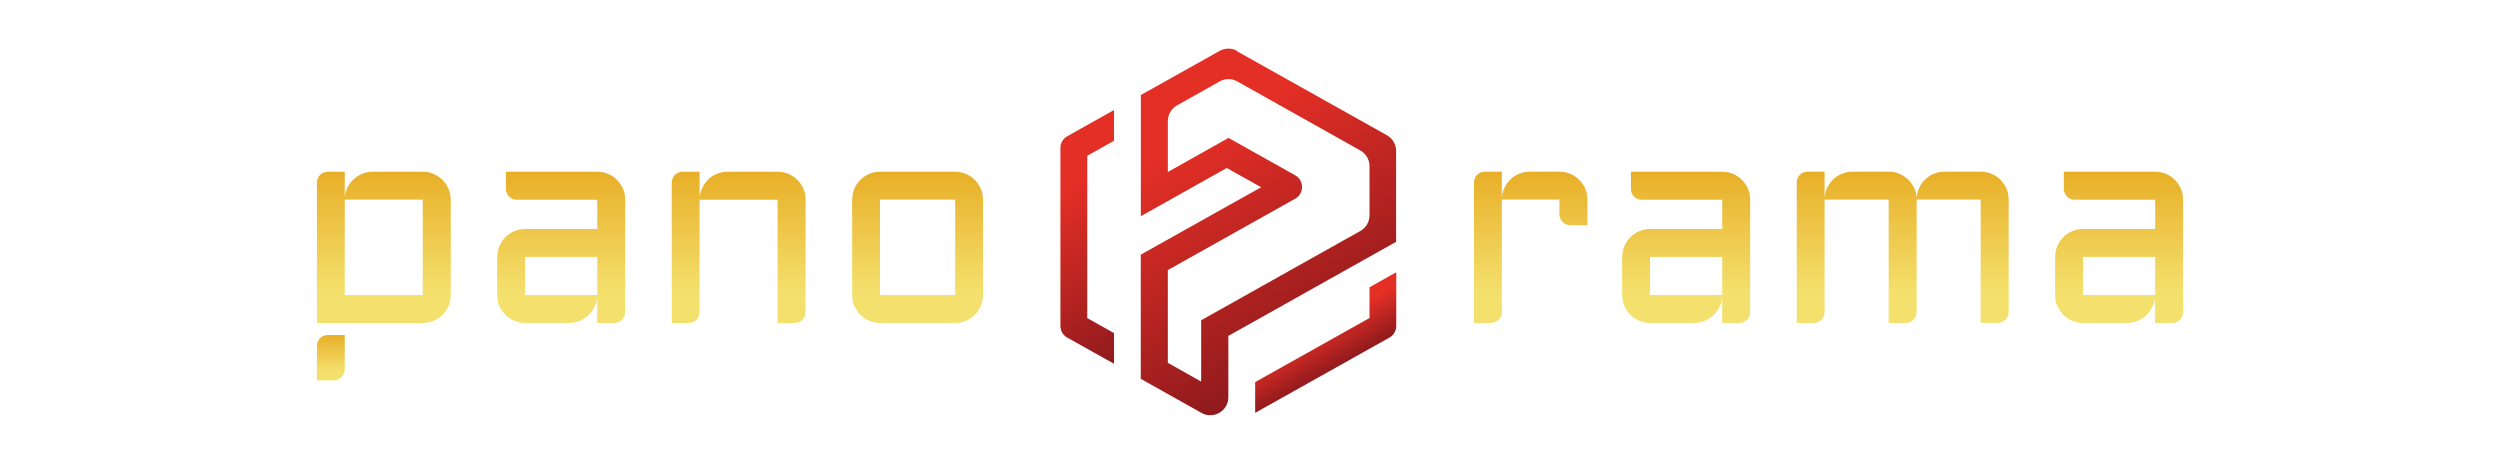 <?xml version="1.0" encoding="UTF-8"?>
<svg id="Layer_1" xmlns="http://www.w3.org/2000/svg" xmlns:xlink="http://www.w3.org/1999/xlink" version="1.1" viewBox="0 0 300 56">
  <!-- Generator: Adobe Illustrator 30.0.0, SVG Export Plug-In . SVG Version: 2.1.1 Build 123)  -->
  <defs>
    <style>
      .st0 {
        fill: url(#linear-gradient2);
      }

      .st1 {
        fill: url(#linear-gradient1);
      }

      .st2 {
        fill: url(#linear-gradient9);
      }

      .st3 {
        fill: url(#linear-gradient3);
      }

      .st4 {
        fill: url(#linear-gradient6);
      }

      .st5 {
        fill: url(#linear-gradient8);
      }

      .st6 {
        fill: url(#linear-gradient7);
      }

      .st7 {
        fill: url(#linear-gradient5);
      }

      .st8 {
        fill: url(#linear-gradient4);
      }

      .st9 {
        fill: url(#linear-gradient11);
      }

      .st10 {
        fill: url(#linear-gradient10);
      }

      .st11 {
        fill: url(#linear-gradient);
      }
    </style>
    <linearGradient id="linear-gradient" x1="183.69" y1="38.76" x2="183.69" y2="20.61" gradientUnits="userSpaceOnUse">
      <stop offset=".2" stop-color="#f4e06d"/>
      <stop offset="1" stop-color="#e8af28"/>
    </linearGradient>
    <linearGradient id="linear-gradient1" x1="202.35" x2="202.35" xlink:href="#linear-gradient"/>
    <linearGradient id="linear-gradient2" x1="254.29" x2="254.29" xlink:href="#linear-gradient"/>
    <linearGradient id="linear-gradient3" x1="228.32" x2="228.32" xlink:href="#linear-gradient"/>
    <linearGradient id="linear-gradient4" x1="67.35" x2="67.35" xlink:href="#linear-gradient"/>
    <linearGradient id="linear-gradient5" x1="88.65" x2="88.65" xlink:href="#linear-gradient"/>
    <linearGradient id="linear-gradient6" x1="110.11" x2="110.11" xlink:href="#linear-gradient"/>
    <linearGradient id="linear-gradient7" x1="46.06" y1="38.76" x2="46.06" y2="20.61" xlink:href="#linear-gradient"/>
    <linearGradient id="linear-gradient8" x1="39.7" y1="45.63" x2="39.7" y2="40.2" xlink:href="#linear-gradient"/>
    <linearGradient id="linear-gradient9" x1="125.53" y1="17.82" x2="138.75" y2="40.72" gradientUnits="userSpaceOnUse">
      <stop offset=".2" stop-color="#e42f26"/>
      <stop offset="1" stop-color="#901a1d"/>
    </linearGradient>
    <linearGradient id="linear-gradient10" x1="157.53" y1="38.41" x2="160.74" y2="43.97" xlink:href="#linear-gradient9"/>
    <linearGradient id="linear-gradient11" x1="139.7" y1="9.78" x2="158.57" y2="42.45" xlink:href="#linear-gradient9"/>
  </defs>
  <g>
    <path class="st11" d="M180.22,23.96v13.5c0,.71-.58,1.29-1.29,1.29h-2.05v-16.86c0-.71.58-1.29,1.29-1.29h2.05v3.2c.02-.44.12-.86.31-1.25.18-.39.42-.73.72-1.02.3-.29.65-.52,1.05-.68.4-.16.82-.25,1.28-.25h3.56c.47,0,.9.09,1.3.26.4.18.76.41,1.07.72s.55.66.72,1.06c.18.41.26.85.26,1.31v3.07h-2.07c-.71,0-1.29-.58-1.29-1.29v-1.78h-6.92Z"/>
    <path class="st1" d="M194.67,30.83c0-.47.09-.9.26-1.3s.41-.76.72-1.07.66-.55,1.07-.72c.41-.18.84-.26,1.29-.26h8.66v-3.51h-9.67c-.71,0-1.29-.58-1.29-1.29v-2.07h10.96c.47,0,.9.09,1.31.26.41.18.76.41,1.06.72s.54.66.72,1.06c.18.41.26.85.26,1.31v13.5c0,.71-.58,1.29-1.29,1.29h-2.07v-3.07c-.03.42-.15.82-.34,1.19-.19.37-.44.7-.74.98-.3.28-.64.5-1.03.66s-.8.24-1.23.24h-5.32c-.45,0-.89-.09-1.29-.26-.41-.18-.76-.41-1.07-.72-.3-.3-.54-.66-.72-1.06s-.26-.85-.26-1.31v-4.57ZM198.01,35.4h8.66v-4.57h-8.66v4.57Z"/>
    <path class="st0" d="M246.62,30.83c0-.47.09-.9.26-1.3s.41-.76.72-1.07.66-.55,1.07-.72c.41-.18.84-.26,1.29-.26h8.66v-3.51h-9.67c-.71,0-1.29-.58-1.29-1.29v-2.07h10.96c.47,0,.9.09,1.31.26.41.18.76.41,1.06.72s.54.66.72,1.06c.18.41.26.85.26,1.31v13.5c0,.71-.58,1.29-1.29,1.29h-2.07v-3.07c-.03.42-.15.82-.34,1.19-.19.37-.44.7-.74.98-.3.28-.64.5-1.03.66s-.8.24-1.23.24h-5.32c-.45,0-.89-.09-1.29-.26-.41-.18-.76-.41-1.07-.72-.3-.3-.54-.66-.72-1.06s-.26-.85-.26-1.31v-4.57ZM249.96,35.4h8.66v-4.57h-8.66v4.57Z"/>
    <path class="st3" d="M230,23.96v13.5c0,.71-.58,1.29-1.29,1.29h-2.07v-14.79h-7.69v13.5c0,.71-.58,1.29-1.29,1.29h-2.05v-16.86c0-.71.58-1.29,1.29-1.29h2.05v3.2c.02-.44.12-.86.31-1.25.18-.39.42-.73.72-1.02.3-.29.65-.52,1.05-.68.4-.16.82-.25,1.28-.25h4.33c.44,0,.86.08,1.26.25.4.17.75.39,1.06.68.31.29.55.63.74,1.02s.29.81.3,1.25c.02-.44.12-.86.3-1.25.18-.39.41-.73.72-1.02.3-.29.65-.52,1.05-.68.4-.16.82-.25,1.28-.25h4.33c.47,0,.9.09,1.31.26.41.18.76.41,1.07.72s.54.66.72,1.06c.18.41.26.85.26,1.31v13.5c0,.71-.58,1.29-1.29,1.29h-2.07v-14.79h-7.67Z"/>
  </g>
  <g>
    <path class="st8" d="M59.67,30.83c0-.47.09-.9.26-1.3s.41-.76.72-1.07.66-.55,1.07-.72c.41-.18.84-.26,1.29-.26h8.66v-3.51h-9.67c-.71,0-1.29-.58-1.29-1.29v-2.07h10.96c.47,0,.9.09,1.31.26.41.18.76.41,1.06.72s.54.66.72,1.06c.18.41.26.85.26,1.31v13.5c0,.71-.58,1.29-1.29,1.29h-2.07v-3.07c-.03.42-.15.82-.34,1.19-.19.37-.44.7-.74.98-.3.28-.64.5-1.03.66s-.8.24-1.23.24h-5.32c-.45,0-.89-.09-1.29-.26-.41-.18-.76-.41-1.07-.72-.3-.3-.54-.66-.72-1.06s-.26-.85-.26-1.31v-4.57ZM63.01,35.4h8.66v-4.57h-8.66v4.57Z"/>
    <path class="st7" d="M95.38,38.76h-2.07v-14.79h-9.36v13.5c0,.71-.58,1.29-1.29,1.29h-2.05v-16.86c0-.71.58-1.29,1.29-1.29h2.05v3.2c.02-.44.12-.86.31-1.25.18-.39.42-.73.72-1.02.3-.29.65-.52,1.05-.68.4-.16.82-.25,1.28-.25h6c.47,0,.9.09,1.31.26.41.18.76.41,1.07.72.3.3.54.66.72,1.06.18.41.26.85.26,1.31v13.5c0,.71-.58,1.29-1.29,1.29Z"/>
    <path class="st4" d="M117.96,35.4c0,.47-.09.9-.26,1.31-.18.41-.42.76-.72,1.06-.3.3-.65.54-1.06.72-.4.18-.84.26-1.3.26h-9.02c-.45,0-.89-.09-1.29-.26-.41-.18-.76-.41-1.07-.72-.3-.3-.54-.66-.72-1.06s-.26-.85-.26-1.31v-11.44c0-.47.09-.9.26-1.31s.41-.76.72-1.06.66-.54,1.07-.72c.41-.18.84-.26,1.29-.26h9.02c.47,0,.9.09,1.3.26.4.18.76.41,1.06.72.3.3.54.66.72,1.06.18.41.26.85.26,1.31v11.44ZM105.6,23.96v11.44h9.02v-11.44h-9.02Z"/>
    <path class="st6" d="M53.82,22.65c-.18-.41-.42-.76-.72-1.06-.3-.3-.66-.54-1.07-.72-.41-.18-.85-.26-1.31-.26h-6c-.44,0-.86.08-1.25.24-.39.16-.74.38-1.03.66-.3.28-.54.6-.73.97-.19.37-.31.77-.34,1.2v-3.07h-2.05c-.71,0-1.29.58-1.29,1.29v16.86h3.34s9.36,0,9.36,0c.47,0,.9-.09,1.31-.26.41-.18.76-.41,1.07-.72.3-.3.54-.66.72-1.06.18-.41.26-.85.26-1.31v-11.44c0-.47-.09-.9-.26-1.31ZM50.73,35.4h-9.36v-11.44h9.36v11.44Z"/>
    <path class="st5" d="M38.03,41.49v4.15h2.05c.71,0,1.29-.58,1.29-1.29v-4.15h-2.05c-.71,0-1.29.58-1.29,1.29Z"/>
  </g>
  <g>
    <path class="st2" d="M130.47,38.16v-19.47l3.21-1.8v-3.69l-5.61,3.15c-.51.28-.82.82-.82,1.4v21.36c0,.58.31,1.12.82,1.4l5.61,3.14v-3.68l-3.21-1.8Z"/>
    <path class="st10" d="M167.55,32.67l-3.21,1.8v3.69l-13.72,7.69v3.69l16.11-9.03c.51-.28.82-.82.82-1.4v-6.43Z"/>
    <path class="st9" d="M148.46,6.11c-.66-.37-1.46-.37-2.11,0l-6.23,3.49-3.22,1.8v14.54l10.31-5.78,3.84,2.15.29.16-3.94,2.2-10.51,5.89c0,6.67,0,8.23,0,14.9l7.29,4.09c1.44.81,3.22-.23,3.22-1.88h0v-7.37l3.21-1.79,7.29-4.09,3.21-1.8,3.21-1.8,3.21-1.8v-10.91c0-.78-.42-1.5-1.1-1.88l-17.99-10.08ZM164.34,25.84c0,.78-.42,1.5-1.1,1.88l-2.11,1.18-3.21,1.8-3.21,1.8-4.08,2.29-3.21,1.8-3.28,1.84v7.36l-4-2.25v-11.13s15.29-8.57,15.29-8.57c1.09-.61,1.09-2.19,0-2.8l-8.01-4.49-7.28,4.09v-6.11c0-.78.42-1.5,1.1-1.88l5.12-2.88c.66-.37,1.46-.37,2.11,0l14.77,8.29c.68.38,1.1,1.1,1.1,1.88v5.88Z"/>
  </g>
</svg>